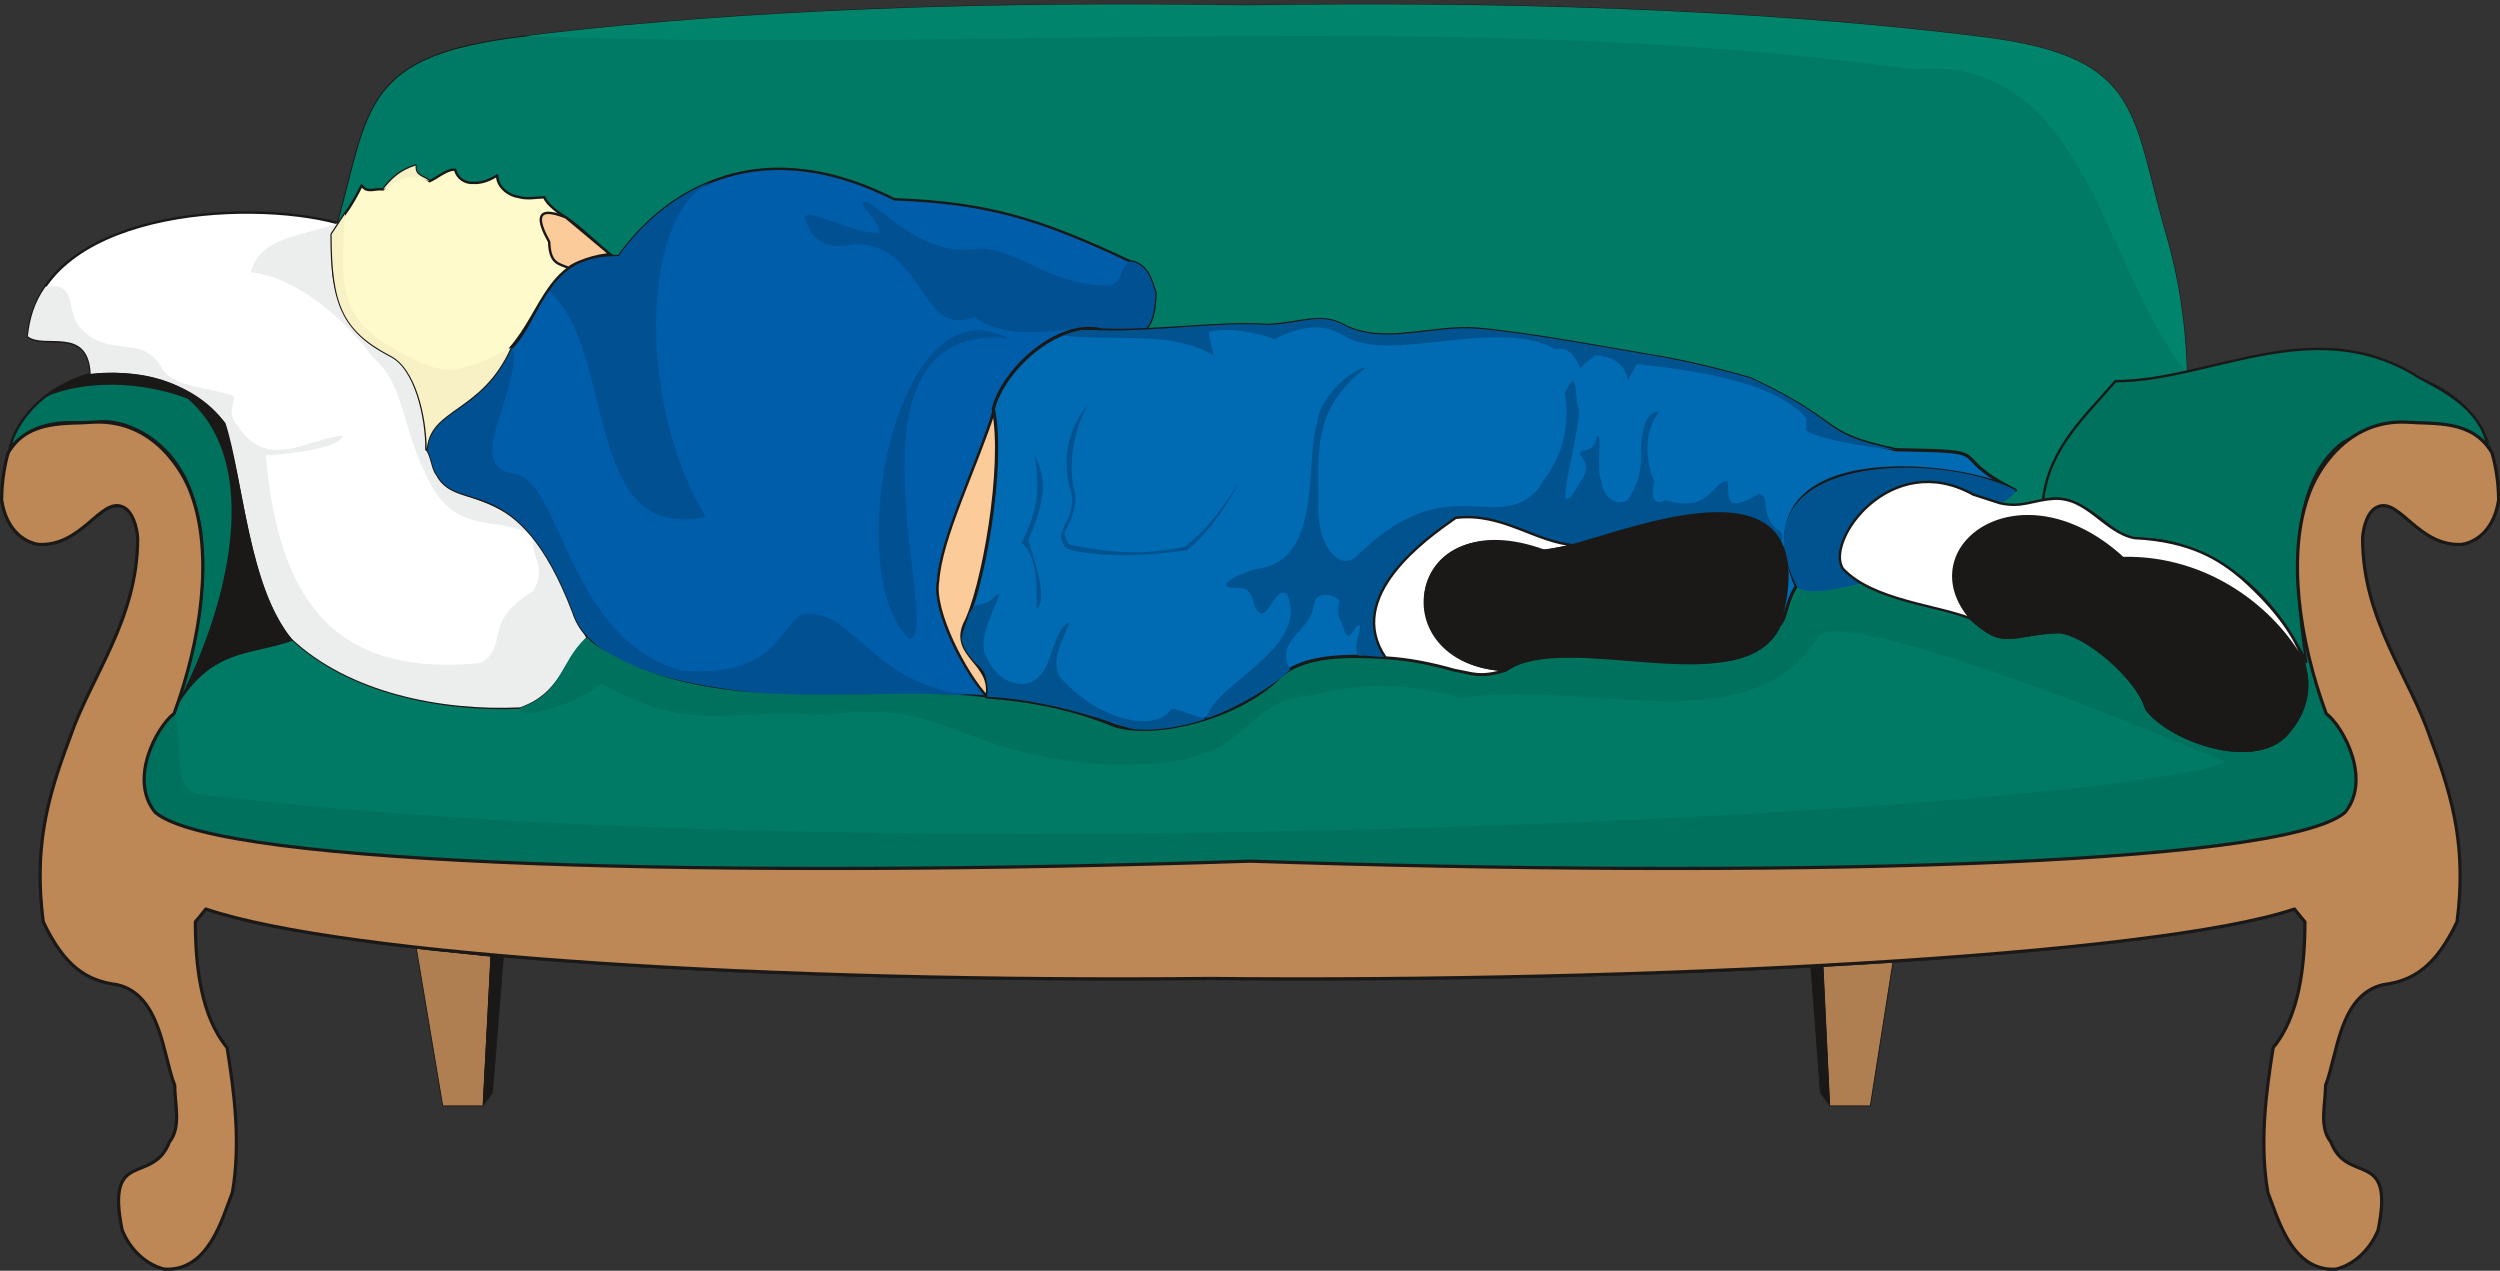 <svg xmlns="http://www.w3.org/2000/svg" version="1.2" width="732.283" height="98.48mm" viewBox="0 0 19375 9848" preserveAspectRatio="xMidYMid" fill-rule="evenodd" stroke-width="28.222" stroke-linejoin="round" xml:space="preserve"><rect x="0" y="0" width="19375" height="9848" fill="#333333" stroke="none"/><defs class="ClipPathGroup"><clipPath id="a" clipPathUnits="userSpaceOnUse"><path d="M0 0h19375v9848H0z"/></clipPath></defs><g class="SlideGroup"><g class="Slide" clip-path="url(#a)"><g class="Page"><g class="com.sun.star.drawing.PolyPolygonShape"><path class="BoundingBox" fill="none" d="M3222 7278h11481v1298H3222z"/><path fill="#B07F51" d="m14698 7282-203 1289h-315l-58-1223 576-66Zm0 0Zm-11472 66 205 1223h313l61-1160-579-63Z"/><path fill="none" stroke="#1B1918" stroke-width="7" stroke-linecap="round" d="m14698 7282-203 1289h-315l-58-1223 576-66Zm-11472 66 205 1223h313l61-1160-579-63Z"/></g><g class="com.sun.star.drawing.PolyPolygonShape"><path class="BoundingBox" fill="none" d="M3741 7348h10442v1222H3741z"/><path fill="#1B1918" d="m3744 8566 73-97 84-1050-97-8-60 1155Zm0 0Zm10435 0-71-97-84-1111 96-7 59 1215Z"/><path fill="none" stroke="#1B1918" stroke-width="6" stroke-linecap="round" d="m3744 8566 73-97 84-1050-97-8-60 1155Zm10435 0-71-97-84-1111 96-7 59 1215Z"/></g><g class="com.sun.star.drawing.ClosedBezierShape"><path class="BoundingBox" fill="none" d="M9 28h19360v9816H9z"/><path fill="#007A64" d="M9373 7590c-3365 35-6701-173-7778-540-28 33-53 64-81 97 0 344 40 735 243 979 56 348 110 739 44 1120-79 203-183 612-529 592-127-26-256-137-325-300-129-643 239-340 363-683 97-115 44-292 44-440-89-228-105-698-445-777-236-33-406-145-571-491-71-551 20-930 203-1412 162-491 528-927 528-1562-5-84-41-214-122-244-165-66-315 315-650 292-119-21-249-125-284-341 0-127 20-254 50-368 94-373 430-554 640-607-15-381-363-190-487-292 78-974 1681-1073 2397-877 249-915 199-1311 1453-1456C5363 120 7171 2 9658 41c2487-39 4356 79 5652 239 1255 145 1204 541 1453 1456 115 371 176 753 186 1146 485-106 1173-358 1724 23 211 53 546 234 640 607 31 114 51 241 51 368-35 216-165 320-284 341-336 23-485-358-650-292-82 30-117 160-122 244 0 635 365 1071 528 1562 183 482 274 861 203 1412-165 346-335 458-571 491-341 79-356 549-445 777 0 148-53 325 43 440 125 343 493 40 364 683-69 163-199 274-326 300-345 20-449-389-528-592-66-381-13-772 43-1120 203-244 244-635 244-979-28-33-53-64-81-97-1077 367-5043 575-8409 540Z"/><path fill="none" stroke="#1B1918" stroke-width="8" stroke-linecap="round" d="M9373 7590c-3365 35-6701-173-7778-540-28 33-53 64-81 97 0 344 40 735 243 979 56 348 110 739 44 1120-79 203-183 612-529 592-127-26-256-137-325-300-129-643 239-340 363-683 97-115 44-292 44-440-89-228-105-698-445-777-236-33-406-145-571-491-71-551 20-930 203-1412 162-491 528-927 528-1562-5-84-41-214-122-244-165-66-315 315-650 292-119-21-249-125-284-341 0-127 20-254 50-368 94-373 430-554 640-607-15-381-363-190-487-292 78-974 1681-1073 2397-877 249-915 199-1311 1453-1456C5363 120 7171 2 9658 41c2487-39 4356 79 5652 239 1255 145 1204 541 1453 1456 115 371 176 753 186 1146 485-106 1173-358 1724 23 211 53 546 234 640 607 31 114 51 241 51 368-35 216-165 320-284 341-336 23-485-358-650-292-82 30-117 160-122 244 0 635 365 1071 528 1562 183 482 274 861 203 1412-165 346-335 458-571 491-341 79-356 549-445 777 0 148-53 325 43 440 125 343 493 40 364 683-69 163-199 274-326 300-345 20-449-389-528-592-66-381-13-772 43-1120 203-244 244-635 244-979-28-33-53-64-81-97-1077 367-5043 575-8409 540Z"/></g><g class="com.sun.star.drawing.ClosedBezierShape"><path class="BoundingBox" fill="none" d="M4067 32h12882v2852H4067z"/><path fill="#00846B" d="M4067 280C5362 120 7170 2 9657 41c2488-39 4357 79 5653 239 1254 145 1203 542 1452 1457 115 371 176 753 186 1146-638-735-762-2478-2116-2344C11449 64 7724 412 4067 280Z"/></g><g class="com.sun.star.drawing.ClosedBezierShape"><path class="BoundingBox" fill="none" d="M66 2694h19222v2847H66z"/><path fill="#00715D" d="M16394 2954c727 0 1514-523 2309-56 84 66 518 216 574 558-271-73-934-213-1163 6-350 314-348 948-241 1669-341-721-940-988-1362-950-208-100-401-382-678-303 46-409 333-655 561-924Zm0 0ZM340 3081c122-97 259-155 363-183 307-41 785 30 1044 383 132 402 183 1289 518 1675-318 119-653 46-935 574 97-168 384-1069 158-1698-163-485-607-612-767-553-193-11-445-38-645 193 40-165 152-300 264-391Z"/><path fill="none" stroke="#1B1918" stroke-width="19" stroke-linecap="round" d="M16394 2954c727 0 1514-523 2309-56 84 66 518 216 574 558-271-73-934-213-1163 6-350 314-348 948-241 1669-341-721-940-988-1362-950-208-100-401-382-678-303 46-409 333-655 561-924ZM340 3081c122-97 259-155 363-183 307-41 785 30 1044 383 132 402 183 1289 518 1675-318 119-653 46-935 574 97-168 384-1069 158-1698-163-485-607-612-767-553-193-11-445-38-645 193 40-165 152-300 264-391Z"/></g><g class="com.sun.star.drawing.ClosedBezierShape"><path class="BoundingBox" fill="none" d="M208 1637h4345v3861H208z"/><path fill="#FFF" d="M703 2900c-16-381-361-191-485-295 76-969 1684-1071 2398-876-119 332-20 894 450 1039 234 226 241 523 254 721 112 471 434 257 815 664 181 239 272 528 407 790-188 190-196 427-511 541-607 25-1328-114-1776-541-336-437-346-1113-516-1672-251-272-531-420-1036-371Z"/><path fill="none" stroke="#1B1918" stroke-width="19" stroke-linecap="round" d="M703 2900c-16-381-361-191-485-295 76-969 1684-1071 2398-876-119 332-20 894 450 1039 234 226 241 523 254 721 112 471 434 257 815 664 181 239 272 528 407 790-188 190-196 427-511 541-607 25-1328-114-1776-541-336-437-346-1113-516-1672-251-272-531-420-1036-371Z"/></g><g class="com.sun.star.drawing.ClosedBezierShape"><path class="BoundingBox" fill="none" d="M216 1730h4328v3757H216z"/><path fill="#ECEDED" d="M703 2898c-18-379-363-191-487-292 15-135 48-259 137-384 256-40 152 196 271 320 232 249 483 31 635 320 95 143 367 140 550 206 13 81-58 125 36 236 231 352 541 92 807 74-10 91-360 135-591 152 101 1208 599 1711 1664 1609 231-142 0-310 404-556 119-186-25-267 5-432 183 241 272 528 409 793-188 188-198 426-513 538-608 28-1327-112-1776-538-336-440-343-1113-514-1673-251-271-531-419-1037-373Zm0 0Zm1914-1168c-122 332-21 894 447 1036 234 228 241 523 254 721 112 471 435 258 816 664-289-160-592 0-806-416-226-431-183-748-439-967-295-401-681-635-945-658 71-281 416-281 673-380Z"/></g><g class="com.sun.star.drawing.ClosedBezierShape"><path class="BoundingBox" fill="none" d="M3296 1298h5670v4112H3296z"/><path fill="#005DA9" d="M3307 3483c41 48 41 147 81 196 163 310 630-54 1057 1070 163 516 1252 612 1671 643 512 0 1025-31 1538 7-132-137-429-627-383-899 25-341 340-981 431-1322 33-256 475-693 859-630 234 54 383 105 394-277-33-105-64-226-199-247-706-333-1107-452-1826-480-561-283-1022-281-1375-152-356 127-607 378-759 592-21 2-41 2-59-6-246 0-393 122-493 267-96 149-162 326-274 446-264 480-682 541-663 792Z"/><path fill="none" stroke="#1B1918" stroke-width="19" stroke-linecap="round" d="M3307 3483c41 48 41 147 81 196 163 310 630-54 1057 1070 163 516 1252 612 1671 643 512 0 1025-31 1538 7-132-137-429-627-383-899 25-341 340-981 431-1322 33-256 475-693 859-630 234 54 383 105 394-277-33-105-64-226-199-247-706-333-1107-452-1826-480-561-283-1022-281-1375-152-356 127-607 378-759 592-21 2-41 2-59-6-246 0-393 122-493 267-96 149-162 326-274 446-264 480-682 541-663 792Z"/></g><g class="com.sun.star.drawing.ClosedBezierShape"><path class="BoundingBox" fill="none" d="M3306 1392h5650v4010H3306z"/><path fill="#005092" d="M8561 2550c231 51 381 104 394-280-33-104-64-226-199-246-93 66-40 147-154 190-473 8-750-322-1052-284-480 63-820-465-869-345 43 71 115 116 137 218-200 23-584-218-579-109 64 190 183 241 384 198 543-8 508 739 927 564 246 175 556 109 800 94h211Zm0 0ZM5553 1392c-354 129-608 378-757 591-21 5-41 3-61-5-247 0-394 122-491 269 547 460 252 1965 1225 1759-544-897-506-2411 84-2614Zm0 0ZM3307 3485c38 46 38 145 81 196 163 307 628-56 1055 1069 165 516 1254 610 1671 640 514 0 1027-30 1538 11-915-41-999-689-1433-643-191 109-207 495-938 439-907-256-920-1511-1321-1529-368-81 94-659 10-979-264 480-682 541-663 796Zm0 0Zm4505-864c-1395-132-486 2335-765 2328-533-475-122-2793 765-2328Z"/></g><g class="com.sun.star.drawing.ClosedBezierShape"><path class="BoundingBox" fill="none" d="M2560 1273h2186v2222H2560z"/><path fill="#FFFACB" d="M2570 1816c0 537 86 743 452 938 203 94 284 486 284 730 23-325 423-279 651-788 254-290 292-709 778-719-89-69-234-217-348-291-41-25-150-99-168-157-56 0-135 18-201-3-63-7-165-68-165-167-56 38-127 63-185 58-62 5-123-33-141-101-56-11-147 68-198 88-38-38-117-35-109-121-122 38-186 101-252 185-63-10-124 33-165-31-35 72-84 160-129 219-33 53-69 104-104 160Z"/><path fill="none" stroke="#1B1918" stroke-width="19" stroke-linecap="round" d="M2570 1816c0 537 86 743 452 938 203 94 284 486 284 730 23-325 423-279 651-788 254-290 292-709 778-719-89-69-234-217-348-291-41-25-150-99-168-157-56 0-135 18-201-3-63-7-165-68-165-167-56 38-127 63-185 58-62 5-123-33-141-101-56-11-147 68-198 88-38-38-117-35-109-121-122 38-186 101-252 185-63-10-124 33-165-31-35 72-84 160-129 219-33 53-69 104-104 160Z"/></g><g class="com.sun.star.drawing.ClosedBezierShape"><path class="BoundingBox" fill="none" d="M4181 1640h565v447h-565z"/><path fill="#FBCB99" d="M4735 1977c-23-19-247 33-329 99-73-33-145-28-150-202-90-161-118-289 130-189l349 292Z"/><path fill="none" stroke="#1B1918" stroke-width="19" stroke-linecap="round" d="M4735 1977c-23-19-247 33-329 99-73-33-145-28-150-202-90-161-118-289 130-189l349 292Z"/></g><g class="com.sun.star.drawing.ClosedBezierShape"><path class="BoundingBox" fill="none" d="M2570 1283h1389v2204H2570z"/><path fill="#F8F1C5" d="M2570 1816c0 538 83 743 450 938 206 97 287 488 287 732 23-328 423-282 651-790-427 218-519 203-768 78-570-269-552-516-516-1116-33 51-69 105-104 158Zm0 0Zm757-412c-35-38-114-33-106-121-122 38-188 104-252 185 125-56 145-140 358-64Z"/></g><g class="com.sun.star.drawing.ClosedBezierShape"><path class="BoundingBox" fill="none" d="M7255 3165h486v2247h-486z"/><path fill="#FBCB99" d="M7709 3175c82 474-94 1413-227 1667-110 233 227 310 171 559-171-178-425-671-383-895 21-336 293-877 439-1331Z"/><path fill="none" stroke="#1B1918" stroke-width="19" stroke-linecap="round" d="M7709 3175c82 474-94 1413-227 1667-110 233 227 310 171 559-171-178-425-671-383-895 21-336 293-877 439-1331Z"/></g><g class="com.sun.star.drawing.ClosedBezierShape"><path class="BoundingBox" fill="none" d="M340 2887h1927v2646H340z"/><path fill="#1B1918" d="M340 3081c121-97 259-155 363-183 307-40 786 30 1045 383 132 403 183 1289 518 1676-318 120-653 46-935 574 381-671 757-1891 125-2440-261-104-725-178-1116-10Z"/></g><g class="com.sun.star.drawing.ClosedBezierShape"><path class="BoundingBox" fill="none" d="M1117 4534h17147v2207H1117z"/><path fill="#00715D" d="M16859 6585c239-40 1138-56 1339-345 251-410-313-728-295-1106 0 470-295 742-518 688-1014-91-640-658-1402-923-607 115-658-35-717-101-294-69-569-140-833-264-167 12-317 76-496 35-107 203-137 470-643 585-419-20-838-40-1254-63-160-14-244 76-381 101-94 26-191 51-318 26-208-76-388-102-612-120-226-26-523-31-739 99-153 178-904 610-1412 392-295-99-607-173-917-181-912-122-2215 201-3123-463-208 199-173 420-508 542-8 107 432-28 635-188 724 406 997 178 1698 244 1016-135 962 277 2171 381 1072 35 991-285 1403-490 523-110 795-188 1381-26 1001-147 2233 369 2765-463 122-274 2408 633 3162 959-787 376-10430 902-15724 248-204-81-89-426-173-622-137 107-352 516-145 768 742 457 5183 508 8439 381 2977 76 5134 82 7217-94Z"/></g><g class="com.sun.star.drawing.ClosedBezierShape"><path class="BoundingBox" fill="none" d="M7442 2463h8192v3204H7442z"/><path fill="#006AB3" d="M14691 3485c845 15 350 25 929 315-416-234-2178-417-1699 745-74 107-84 267-130 297-270 615-1662 20-2122 351-205 63-251 25-396 0-172-49-355-87-536-97-254-15-652-36-846 175-314 292-925 450-1250 353-315-132-658-200-993-223 53-262-276-313-173-562 140-259 315-1230 223-1669 72-297 496-700 844-612 386 17 950-64 1281-36 279-15 404-96 587 0 307 163 698 0 1033 28 414 35 1090 165 1354 208 216 33 529 107 770 178 758 358 501 414 1124 549Z"/><path fill="none" stroke="#1B1918" stroke-width="25" stroke-linecap="round" d="M14691 3485c845 15 350 25 929 315-416-234-2178-417-1699 745-74 107-84 267-130 297-270 615-1662 20-2122 351-205 63-251 25-396 0-172-49-355-87-536-97-254-15-652-36-846 175-314 292-925 450-1250 353-315-132-658-200-993-223 53-262-276-313-173-562 140-259 315-1230 223-1669 72-297 496-700 844-612 386 17 950-64 1281-36 279-15 404-96 587 0 307 163 698 0 1033 28 414 35 1090 165 1354 208 216 33 529 107 770 178 758 358 501 414 1124 549Z"/></g><g class="com.sun.star.drawing.ClosedBezierShape"><path class="BoundingBox" fill="none" d="M7452 2472h8171v3185H7452z"/><path fill="#00538E" d="M9728 4410c531-48 381-833 480-1133 18-214 295-428 376-428-419 320-365 682-365 1025-26 325 152 579 304 429 706-701 1085-137 1410-528 0-46 264-254 196-730 109-244 68 76 109 124 0 245-247 1012 13 560 63-81 45-150 0-198-33-69 111 0 121-145 56-56-10 267 41 343 0 120 122 203 203 145 87-140 110-239 102-417 10-89 20-267 142-267-132 161-101 405-40 539-33 165 22 183 86 147 350 107 361-149 482-147 18 130-30 257 245 97 97 20-10 177 163 294 28 26 18 56 0 94-107-228-293-208-420-233-455-8-836 157-1204 246-87-15-422-132-490-173-122-10-244-58-384-48-208 117-439 325-584 574-99 246-76 341 20 512-76 0-150-18-203-8-51-64 8-158 10-235-43-28-71 141-119 50-21-88-69-103-43-245-39-46-188-89-201 51-25 188-302 257-180 486-138 132-402 292-647 378 41-262 807-541 624-964-82-66-145 171-203 148-74-15-36-198-163-196-222 3-56-89 119-147Zm0 0ZM8241 2600c366 49 839-43 1161 153 0-51-33-130-33-181 161-40 385 8 504 56 206-96 374-134 549-23 338 216 1178-146 1625 97 82 0 132-5 204 160 0-51 160-109 81-109 81 0 251 12 284 193l69-125c340 41 1047 110 1314 419v98c112 76 610 147 691 147-625-137-361-195-1121-554-241-69-551-143-770-178-261-41-940-173-1354-206-332-28-726 135-1031-28-185-98-310-15-587 0-330-30-895 53-1286 41-162-5-173-10-300 40Zm0 0Zm-591 2799c12-66-3-135-28-201-59-61-143-127-170-241 7-74 40-128 60-204 67-120 117-28 206-140 102-74-170 313-76 471 81 175 178 211 284 218 249-25 196-370 351-476 46 0-168 266-58 426 312 350 749 416 850 251 33-30 168 48 280 66-86 38-409 117-602 74-335-117-716-226-1115-244h18Zm1959-1670c-107 196-235 394-410 536-297 41-607 59-894 0-33-10-66-20-81-99 0-96 106-168 81-340-81-244-38-488 122-685-135 258-142 517-94 692 10 107-36 203-84 300 15 74 36 91 66 94 292 56 554 79 869 10 190-150 316-338 425-508Zm0 0Zm-1589-198c36 259 36 394-104 678 115 69 125 348 117 513 112-101-76-525-61-541 120-289 150-452 48-650Zm0 0Zm5903 1011c74 99 432-10 510-20-53-28-91-56-149-115-140-172 327-939 1010-574 77 28 145 46 196 64 58-3 125-74 132-97-602-315-2208-282-1699 742Z"/></g><g class="com.sun.star.drawing.ClosedBezierShape"><path class="BoundingBox" fill="none" d="M10639 3725h7252v2105h-7252z"/><path fill="#FFF" d="M14283 4408c231 246 731 282 990 386 259 244 310 119 683 104 206 15 607 355 679 598 195 256 878 487 1110 167 127-152 167-332 109-529-59-195-214-414-478-650-167-142-393-293-835-314-237-48-366-322-628-304-162 10-244 73-416 33l-204-66c-642-358-1154 363-1010 575Zm0 0Zm-2613 785c-205 60-251 25-396 0-173-49-355-87-536-97-321-472 310-920 544-1083 363-43 615 190 922 213-76 16-155 28-231 45-1075-398-1275 876-303 922Z"/><path fill="none" stroke="#1B1918" stroke-width="19" stroke-linecap="round" d="M14283 4408c231 246 731 282 990 386 259 244 310 119 683 104 206 15 607 355 679 598 195 256 878 487 1110 167 127-152 167-332 109-529-59-195-214-414-478-650-167-142-393-293-835-314-237-48-366-322-628-304-162 10-244 73-416 33l-204-66c-642-358-1154 363-1010 575Zm-2613 785c-205 60-251 25-396 0-173-49-355-87-536-97-321-472 310-920 544-1083 363-43 615 190 922 213-76 16-155 28-231 45-1075-398-1275 876-303 922Z"/></g><g class="com.sun.star.drawing.ClosedBezierShape"><path class="BoundingBox" fill="none" d="M11035 3969h6856v1862h-6856z"/><path fill="#1B1918" d="M15274 4794c259 243 310 119 683 104 206 15 607 355 678 598 196 256 879 487 1110 167 127-152 168-334 109-529-226-414-744-824-1402-809-792-725-1653-86-1178 469Zm0 0Zm-1482 48c-269 615-1661 18-2121 350-926-38-814-1295 269-925 43 2 112-10 196-28 487-115 2039-780 1656 603Z"/><path fill="none" stroke="#1B1918" stroke-width="19" stroke-linecap="round" d="M15274 4794c259 243 310 119 683 104 206 15 607 355 678 598 196 256 879 487 1110 167 127-152 168-334 109-529-226-414-744-824-1402-809-792-725-1653-86-1178 469Zm-1482 48c-269 615-1661 18-2121 350-926-38-814-1295 269-925 43 2 112-10 196-28 487-115 2039-780 1656 603Z"/></g><g class="com.sun.star.drawing.ClosedBezierShape"><path class="BoundingBox" fill="none" d="M0 3258h19378v6593H0z"/><path fill="#BE8856" d="M9378 7583c-3370 33-6704-173-7783-538-25 33-53 66-81 99 0 340 43 731 246 975 56 348 107 742 41 1123-79 200-183 612-526 594-132-31-262-140-328-302-132-643 236-343 366-684 94-116 41-292 41-439-92-229-105-701-447-780-237-30-407-142-572-487-71-554 20-934 203-1416 163-485 529-922 529-1557-5-84-39-214-120-244-167-69-315 312-650 292-122-20-251-124-284-343 0-124 17-251 50-366 153-263 457-221 658-238 475-25 704 393 760 553 175 465 78 1136-132 1705-138 106-354 515-145 767 500 422 4502 509 8484 377 3983 132 7985 45 8485-377 208-252-8-661-145-767-211-569-307-1240-132-1705 56-160 285-578 760-553 200 17 505-25 657 238 33 115 51 242 51 366-33 219-162 323-284 343-336 20-483-361-650-292-82 30-115 160-120 244 0 635 366 1072 528 1557 183 482 275 862 204 1416-165 345-336 457-572 487-343 79-355 551-447 780 0 147-53 323 41 439 129 341 498 41 366 684-67 162-196 271-328 302-343 18-447-394-526-594-66-381-15-775 41-1123 203-244 246-635 246-975-28-33-56-66-81-99-1080 365-5033 571-8404 538Z"/><path fill="none" stroke="#1B1918" stroke-width="25" stroke-linecap="round" d="M9378 7583c-3370 33-6704-173-7783-538-25 33-53 66-81 99 0 340 43 731 246 975 56 348 107 742 41 1123-79 200-183 612-526 594-132-31-262-140-328-302-132-643 236-343 366-684 94-116 41-292 41-439-92-229-105-701-447-780-237-30-407-142-572-487-71-554 20-934 203-1416 163-485 529-922 529-1557-5-84-39-214-120-244-167-69-315 312-650 292-122-20-251-124-284-343 0-124 17-251 50-366 153-263 457-221 658-238 475-25 704 393 760 553 175 465 78 1136-132 1705-138 106-354 515-145 767 500 422 4502 509 8484 377 3983 132 7985 45 8485-377 208-252-8-661-145-767-211-569-307-1240-132-1705 56-160 285-578 760-553 200 17 505-25 657 238 33 115 51 242 51 366-33 219-162 323-284 343-336 20-483-361-650-292-82 30-115 160-120 244 0 635 366 1072 528 1557 183 482 275 862 204 1416-165 345-336 457-572 487-343 79-355 551-447 780 0 147-53 323 41 439 129 341 498 41 366 684-67 162-196 271-328 302-343 18-447-394-526-594-66-381-15-775 41-1123 203-244 246-635 246-975-28-33-56-66-81-99-1080 365-5033 571-8404 538Z"/></g></g></g></g></svg>
